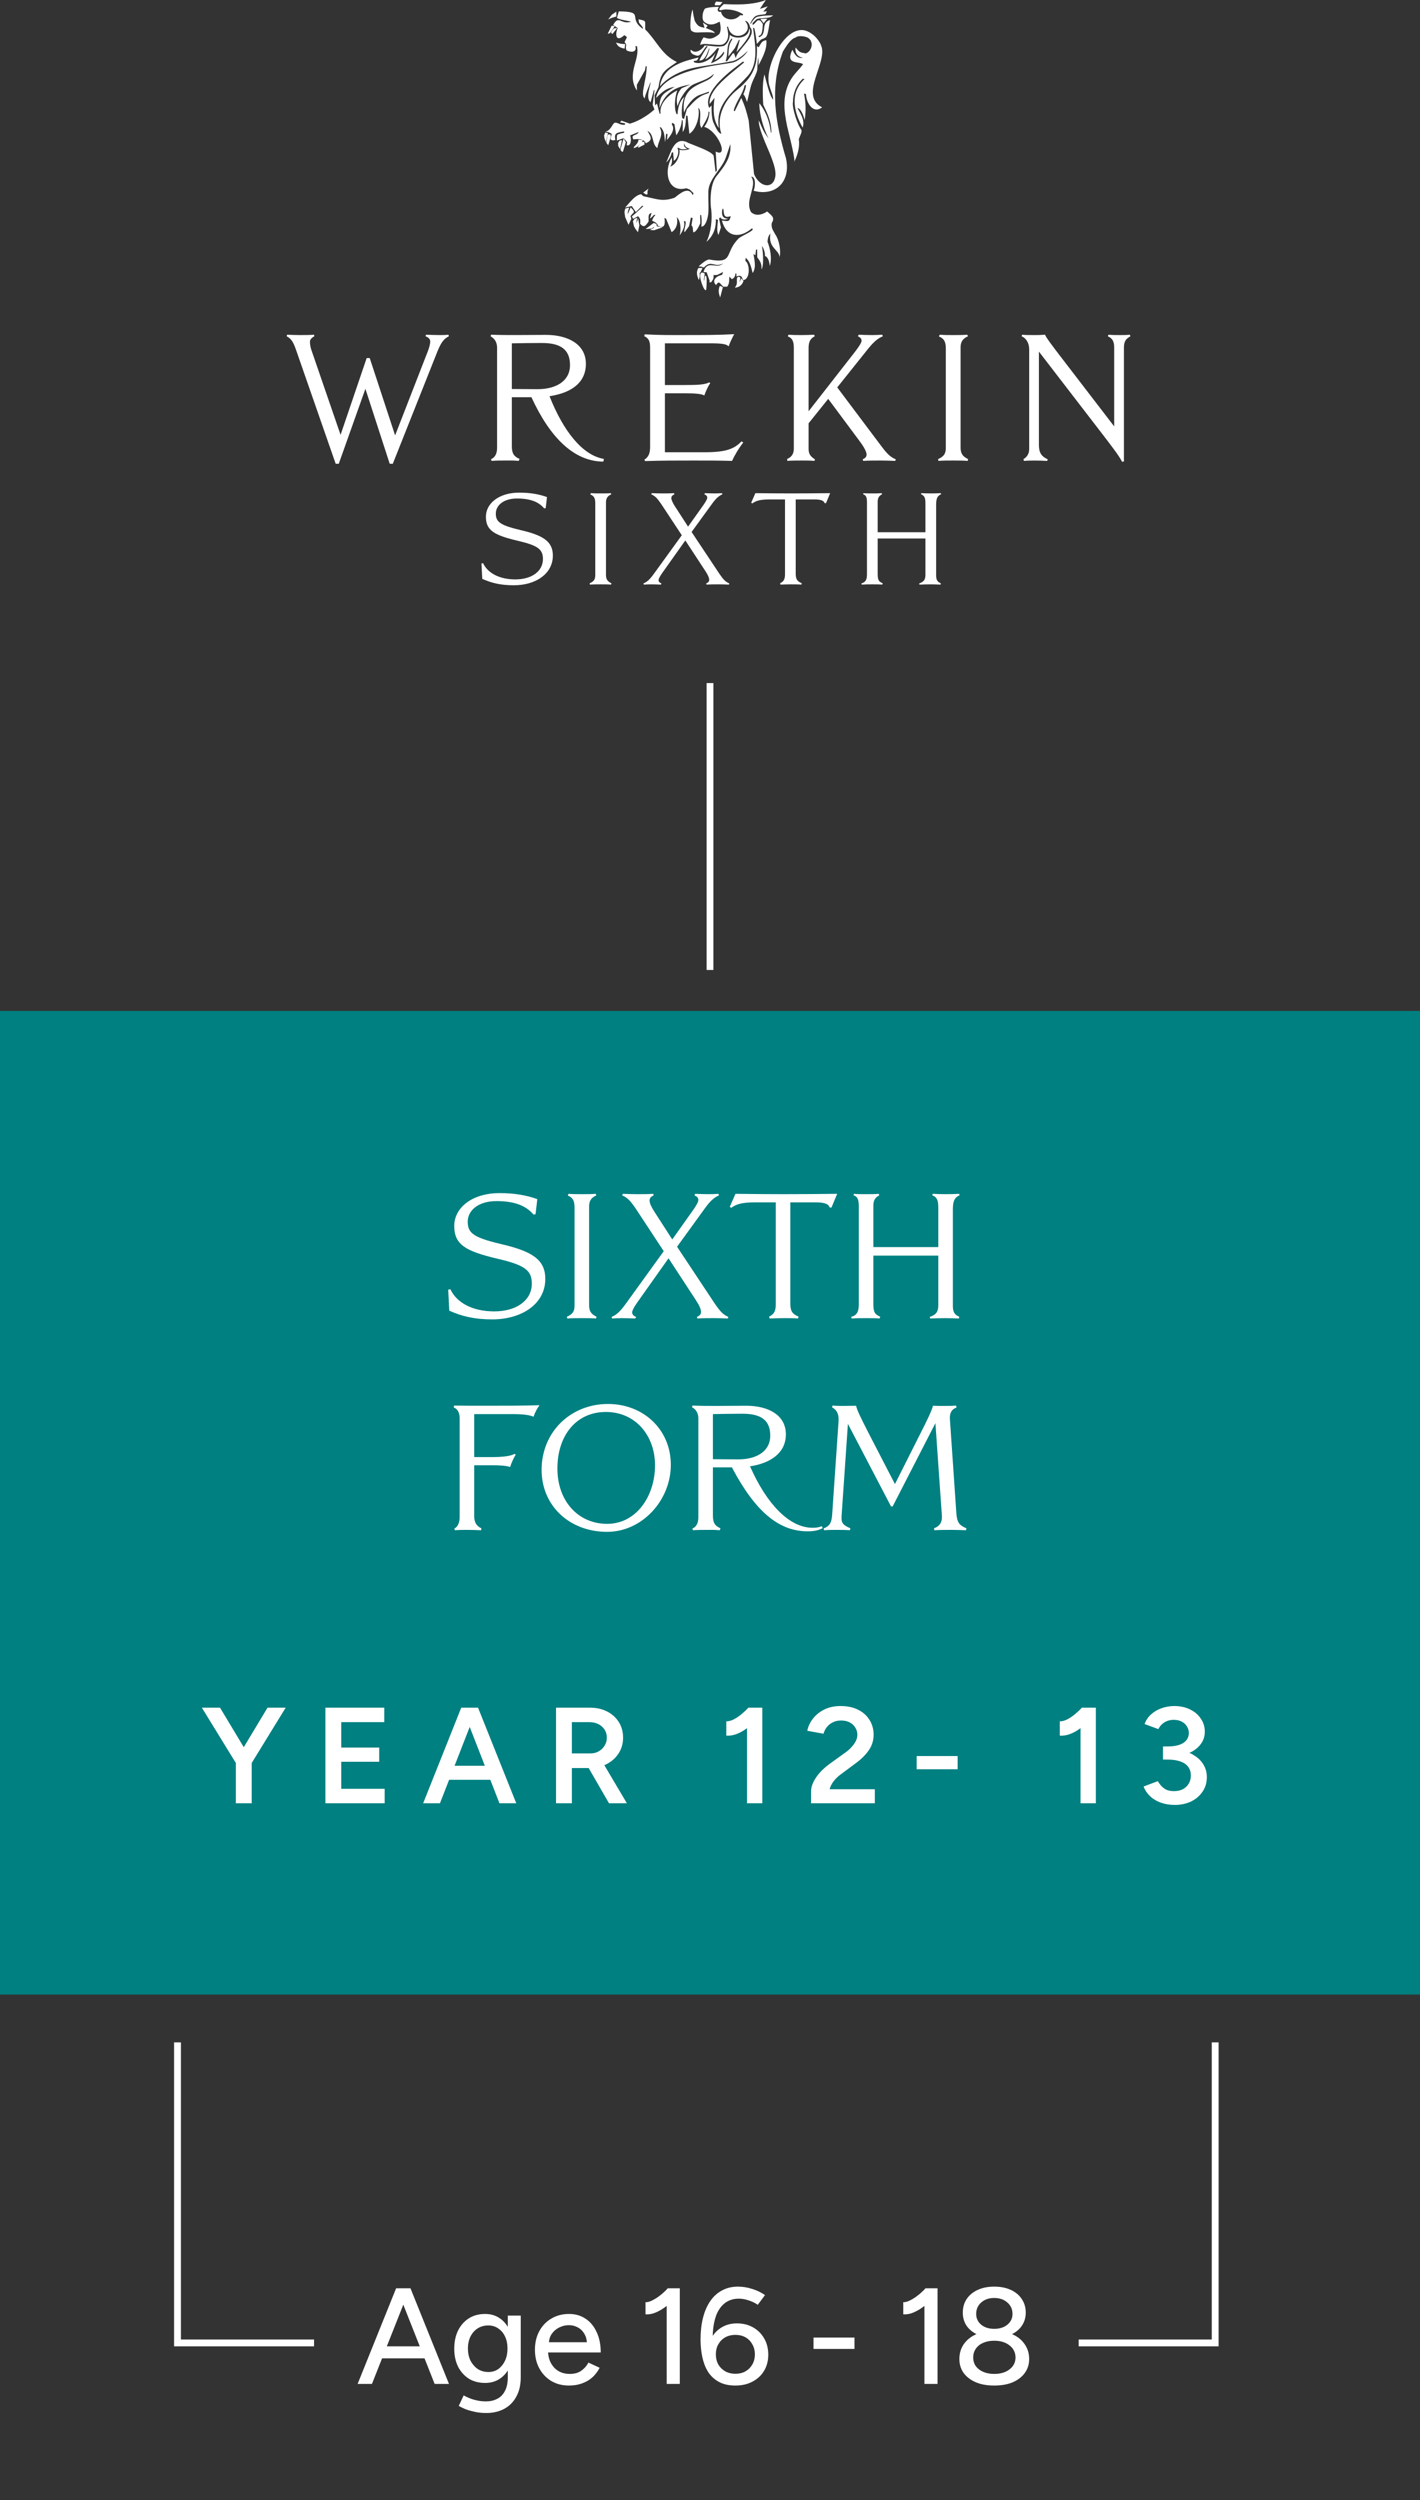 <svg width="208" height="366" viewBox="0 0 208 366" fill="none" xmlns="http://www.w3.org/2000/svg">
<rect x="0" y="0" width="208" height="366" fill="#333333" stroke="none"/>
<rect y="148" width="208" height="144" fill="#008081"/>
<g clip-path="url(#clip0_239_166)">
<path d="M108.325 41.356L108.453 40.651L108.191 40.498L107.991 40.628L107.956 40.682C107.933 40.864 107.937 41.013 107.94 41.153C107.946 41.429 107.953 41.649 107.733 41.982L107.637 42.122L107.806 42.097C108.332 42.014 108.695 41.706 108.892 41.181L108.908 41.14L108.574 40.749L108.328 41.353L108.325 41.356Z" fill="white"/>
<path d="M105.41 41.919C105.235 42.364 105.235 42.822 105.41 43.311L105.493 43.54L105.885 42.043L105.439 41.843L105.41 41.916V41.919Z" fill="white"/>
<path d="M103.38 40.371L103.269 40.377L103.151 41.061L103.094 41.032L103.231 40.047L103.189 40.022C102.922 39.853 102.724 39.866 102.628 40.034C102.386 40.454 102.848 41.786 103.11 42.234C103.205 42.399 103.282 42.472 103.358 42.472L103.435 42.456L103.441 42.406C103.54 41.697 103.546 40.556 103.415 40.406L103.377 40.371H103.38ZM102.73 40.575V40.222C102.73 40.222 102.727 40.222 102.727 40.219V40.578H102.73" fill="white"/>
<path d="M102.488 39.948L102.628 39.837L102.906 39.227L102.3 39.236L102.278 39.274C102.023 39.713 102.026 40.218 102.291 40.816L102.37 41L102.431 40.809C102.504 40.568 102.498 40.33 102.488 40.082V39.951V39.948Z" fill="white"/>
<path d="M96.141 32.784L95.753 32.641L94.555 33.534L95.46 33.467L95.791 33.225L95.775 33.356L95.208 33.667L95.785 33.715L97.056 33.283L96.218 33.13L96.141 32.784Z" fill="white"/>
<path d="M93.274 32.533L93.249 32.67C93.217 32.463 93.242 32.25 93.325 32.024L93.376 31.888L92.959 32.018L92.707 32.387L92.863 33.115L93.064 33.49L93.449 34.005L93.65 32.984L93.475 31.999L93.274 32.53V32.533Z" fill="white"/>
<path d="M92.65 31.286C92.764 31.216 92.828 31.134 92.841 31.038C92.863 30.867 92.716 30.711 92.573 30.558C92.538 30.52 92.5 30.479 92.468 30.441L92.388 30.349L91.952 31.375L91.981 30.946L92.168 30.39L91.598 30.523L91.585 30.562C91.448 30.959 91.464 31.076 91.519 31.42C91.531 31.515 91.55 31.63 91.576 31.795L92.063 32.911L92.474 32.046L92.36 31.626L92.65 31.283V31.286Z" fill="white"/>
<path d="M91.343 20.257L90.999 21.484C90.865 21.757 90.897 21.935 90.948 22.037C90.996 22.129 91.082 22.193 91.181 22.209L91.245 22.221L91.671 20.838L91.34 20.26L91.343 20.257Z" fill="white"/>
<path d="M90.767 20.575L90.544 20.902L90.556 21.382L90.821 21.821L91.111 20.527L90.767 20.575Z" fill="white"/>
<path d="M89.387 19.649L89.017 19.719L88.81 20.791L88.874 20.997L89.097 21.264L89.479 19.964L89.387 19.649Z" fill="white"/>
<path d="M88.648 19.408L88.489 19.828L88.546 20.273L88.753 20.791L89.049 19.472L88.648 19.408Z" fill="white"/>
<path d="M102.166 4.762C102.982 4.711 104.553 4.679 104.693 4.879C104.655 4.501 103.912 4.339 103.565 4.17C103.508 4.148 103.45 4.129 103.39 4.113L103.651 3.754L102.963 3.303L103.205 4.069C102.899 4.008 102.568 3.967 102.259 3.738L102.033 3.487L101.854 3.207L101.749 3.001L101.577 2.251L101.453 1.408C101.335 1.57 101.236 2.209 101.169 2.724C101.131 3.331 101.039 4.291 101.293 4.511C101.43 4.628 101.755 4.787 102.166 4.752" fill="white"/>
<path d="M91.407 7.107L91.487 7.126L91.579 6.44L91.401 6.446C91.079 6.446 90.732 6.367 90.4 6.281L90.225 6.236L90.314 6.392C90.508 6.723 90.668 6.936 91.404 7.107" fill="white"/>
<path d="M89.511 4.809L89.709 4.978L90.413 4.091L89.932 4.17L89.578 4.558L89.511 4.812V4.809Z" fill="white"/>
<path d="M89.6 4.482L89.712 4.364L90.05 3.82L89.6 3.757L89.017 4.942L89.362 4.857L89.6 4.482Z" fill="white"/>
<path d="M90.292 2.409L90.285 1.7L89.613 2.155L89.091 2.838L89.696 2.581L90.292 2.409Z" fill="white"/>
<path d="M105.321 1.004C105.321 1.004 105.276 1.004 105.247 1.004V1.107L105.321 1.001V1.004Z" fill="white"/>
<path d="M94.424 12.078C94.201 13.203 94.004 14.049 94.434 14.408C94.434 14.379 94.45 14.335 94.45 14.29L94.424 12.078Z" fill="white"/>
<path d="M116.374 23.61C116.351 23.649 116.335 23.69 116.313 23.729C116.348 23.729 116.364 23.681 116.374 23.61Z" fill="white"/>
<path d="M120.238 6.522C119.77 5.629 119.11 4.939 118.234 4.567C115.128 3.245 111.757 9.952 112.735 12.673C112.904 13.305 113.251 13.938 113.257 14.599C112.687 14.046 112.219 11.732 111.973 10.909C111.957 10.953 111.945 10.998 111.932 11.042C111.709 12.136 111.677 13.464 111.804 15.336C111.862 15.467 111.925 15.6 111.986 15.734C112.575 16.919 112.99 18.038 113.002 19.44L112.913 19.395C112.783 18.334 112.534 17.288 111.992 16.29C111.792 15.88 111.524 15.498 111.221 15.104C111.234 16.417 111.562 17.743 112.018 18.992C112.187 19.434 112.368 19.86 112.579 20.27C112.34 19.964 112.174 19.701 112.024 19.478C111.572 18.715 111.492 18.318 111.129 17.615C111.142 18.474 111.565 19.586 112.04 20.765C112.786 22.542 113.678 24.437 113.589 25.664C113.483 26.786 112.837 27.237 112.107 27.097C111.505 26.986 110.829 26.417 110.45 25.479L109.667 17.65C109.389 16.458 109.096 15.457 108.58 14.341L107.624 16.287L107.474 16.198C107.755 14.939 108.825 13.766 109.061 12.508L109.268 12.431C109.271 12.86 109.071 13.35 108.883 13.807C109.163 14.068 109.275 14.57 109.428 14.923C109.682 13.992 109.835 12.972 110.164 12.097C110.422 11.446 110.801 10.851 110.928 10.187C110.963 9.539 110.915 9.024 111.1 8.401L111.113 9.539L111.403 8.989C111.575 8.633 111.766 8.277 111.897 7.908C112.171 7.241 112.321 6.56 112.257 5.883C112.094 5.915 111.976 5.944 111.871 5.991C111.521 6.141 111.406 6.481 111.129 6.929L110.874 6.738C110.9 7.682 110.861 8.423 110.75 9.071C110.345 10.982 109.287 12.082 107.911 13.207C106.458 14.389 105.576 16.036 105.429 17.619C105.404 17.959 105.407 18.296 105.442 18.636C105.49 18.96 105.553 19.268 105.671 19.564C105.601 19.564 105.525 19.551 105.451 19.507C105.063 19.246 104.696 18.35 104.562 18.07C104.276 17.526 104.221 16.554 104.221 15.448L103.884 15.804C103.326 14.583 104.209 13.159 105.365 11.919C106.71 10.502 108.414 9.348 108.822 9.017L109.017 9.119C107.949 10.044 106.464 11.153 105.368 12.314C104.476 13.27 103.852 14.265 103.951 15.225L104.664 14.316C104.432 16.061 104.464 17.593 105.292 18.738C105.165 17.838 105.212 17.069 105.413 16.373C106.025 14.284 107.873 12.949 109.482 11.163C111.209 9.268 110.584 6.455 110.307 4.056L110.498 4.154C110.763 5.305 110.852 6.484 110.877 6.408C111.068 6.258 111.269 5.934 111.508 5.766C111.642 5.721 111.773 5.674 111.862 5.629C112.391 5.416 112.435 5.238 112.795 2.93C111.808 3.21 112.008 4.017 111.852 4.669C111.779 4.993 111.636 5.276 111.212 5.445L111.107 5.343L111.151 5.238C111.744 5.229 111.699 3.874 111.737 3.506C111.543 3.286 111.463 2.934 111.049 2.965C110.699 3.15 110.788 3.309 110.243 3.668L110.237 3.372L110.839 2.791C111.135 2.686 111.489 2.667 111.83 2.648C112.375 2.613 112.907 2.59 113.248 2.247C112.728 2.253 112.257 2.276 111.827 2.307C111.53 2.342 111.266 2.39 111.027 2.435C110.632 2.495 110.25 3.004 109.96 3.506L109.899 3.42C110.463 2.279 110.699 2.231 111.824 2.114C111.925 2.098 112.015 2.082 112.133 2.066L112.336 1.637L111.817 1.716H111.804L111.817 1.688L112.461 0.928L111.811 1.141L111.311 1.297L111.804 0.553L112.184 0.003C112.053 0.047 111.935 0.095 111.801 0.14C109.944 0.737 107.962 0.686 106.009 0.604C105.467 1.093 105.072 1.529 105.617 1.491C106.608 1.173 108.166 1.583 108.851 2.107L108.797 2.257L108.44 2.215C107.401 3.347 105.77 2.791 105.623 1.729L105.432 1.745C105.4 1.745 105.327 1.732 105.254 1.688C105.18 1.627 105.104 1.525 105.13 1.335L105.247 1.112V1.011C104.964 0.998 103.855 1.026 103.269 1.252C102.915 1.684 102.708 2.794 103.17 3.216C103.709 3.627 104.288 3.779 105.273 3.239C105.317 3.223 105.362 3.194 105.419 3.162C105.668 4.167 105.553 4.71 105.337 5.009C105.324 5.025 105.311 5.038 105.295 5.038C104.209 5.921 103.658 5.648 103.078 5.461C102.861 5.699 102.686 6.099 102.542 6.573C102.941 6.449 103.03 6.436 103.135 6.433C103.607 6.427 104.674 6.56 105.311 6.573C105.47 6.573 105.607 6.551 105.709 6.538C106.034 6.532 106.77 5.995 106.652 4.86C106.601 4.536 106.557 4.224 106.493 3.919L106.643 3.903C107.159 6.465 110.75 4.907 109.119 3.051C109.549 3.045 109.81 3.62 109.87 3.989C111.024 5.232 107.882 7.333 107.774 8.544L107.529 7.81H107.334L106.506 8.957H106.27C106.745 7.816 106.248 6.583 107.21 5.597L107.258 5.775C106.678 6.624 106.742 7.358 106.691 8.261L107.624 7.069L108.249 5.823L108.354 5.864L107.873 7.654C108.835 6.535 110.31 4.898 109.74 4.167C109.727 5.683 107.643 5.785 106.895 5.098C106.885 5.689 106.598 6.401 106.069 6.7C105.85 6.776 105.598 6.808 105.314 6.811C104.368 6.821 103.199 6.554 103.154 6.703C103.215 6.805 102.029 8.159 101.195 7.272C101.032 7.523 101.306 7.937 101.752 8.048C101.838 8.08 102.211 8.264 102.475 8.054C102.867 7.74 103.16 7.047 103.536 6.716C103.581 6.745 103.613 6.773 103.642 6.818C103.47 7.04 102.915 7.857 102.425 8.852C103.135 8.976 103.565 7.956 103.855 7.107H103.928C103.759 7.86 103.511 8.309 103.294 8.677C103.619 8.633 104.365 7.943 105.066 7.05L105.317 7.059V7.104C105.043 7.94 104.795 8.611 104.658 8.782C104.632 8.792 104.604 8.804 104.581 8.811C104.597 8.836 104.626 8.823 104.658 8.782C104.878 8.703 105.12 8.547 105.327 8.359C105.591 8.121 105.84 7.838 105.999 7.571L106.089 7.717C105.929 8.131 105.652 8.429 105.33 8.655C104.948 8.941 104.508 9.122 104.135 9.275C104.425 8.712 104.658 8.166 104.833 7.616C104.531 8.458 102.839 9.615 101.65 9.11L101.622 8.906C102.138 8.9 102.093 8.884 102.323 8.41C100.513 8.906 97.215 9.485 96.674 12.577C96.501 13.022 97.384 11.242 100.643 10.187C101.88 9.802 103.431 9.624 105.337 9.307C105.901 9.214 106.487 9.103 107.124 8.979C107.79 8.928 108.848 8.162 109.517 7.431C109.169 8.2 107.924 9.027 107.392 9.138C106.904 9.246 106.194 9.345 105.34 9.472C102.033 9.993 96.702 11.042 96.103 14.341C97.113 13.343 97.61 12.924 98.821 12.701C97.279 13.693 96.588 13.776 96.61 15.81C97.543 13.277 99.162 12.711 101.169 12.364C100.729 12.562 100.287 12.711 99.844 12.927C99.012 13.823 99.079 14.764 99.235 15.546C99.563 14.437 100.596 12.771 101.657 12.317C102.861 11.786 103.642 11.659 104.566 10.807C104.008 12.539 99.621 11.821 100.191 16.477C100.567 15.527 101.469 14.249 102.517 13.884L103.858 13.41L103.814 13.617C102.208 14.106 101.829 14.704 100.612 15.969L100.201 17.409L99.949 17.323C99.748 16.675 99.904 14.682 100.296 14.16C99.547 14.729 99.293 15.81 99.245 16.729L99.095 16.684C98.674 15.759 98.878 14.151 99.207 13.232C98.133 13.76 96.508 15.092 96.76 16.652L96.61 16.624L96.237 15.152L95.96 15.435L95.88 13.96L96.46 12.759C96.763 10.483 97.47 10.254 99.159 9.084C96.897 8.003 96.224 6.017 94.504 4.294C94.491 3.394 94.593 3.156 94.309 3.026C94.176 2.956 93.94 2.915 93.538 2.829L93.589 3.274C93.771 3.623 94.188 3.871 94.192 4.24C91.834 2.613 94.606 1.697 90.639 1.669L90.368 2.628C90.977 2.949 91.776 2.984 92.446 3.185C90.91 3.642 90.658 2.126 89.814 3.655L90.486 4.106C90.082 4.92 90.183 6.309 91.416 5.174C91.589 5.171 91.713 5.33 91.831 5.464L91.483 6.16C91.99 6.7 91.483 6.662 91.776 7.384C93.057 7.93 93.268 7.132 93.041 6.78L93.293 6.748C93.816 8.645 91.697 10.81 93.293 13.258L93.284 12.415L94.386 10.441L94.459 10.336L94.587 9.672L94.736 9.729C94.714 10.6 94.561 11.401 94.408 12.094L94.434 14.306C94.561 13.817 94.991 12.736 95.281 12.04C95.447 12.097 94.437 14.367 95.3 14.961L95.785 13.169L95.874 13.226L95.6 15.34L95.861 16.029C95.406 16.433 94.953 16.776 94.466 17.078C93.777 17.53 93.041 17.876 92.27 18.108L91.025 17.666L90.817 17.917L91.56 18.057V18.248C90.824 18.42 90.298 17.73 89.948 18.029C89.667 18.27 89.339 19.246 88.629 19.256C88.97 19.294 89.371 19.405 89.607 19.612L89.425 20.352C89.604 20.616 89.9 20.568 90.136 20.479C89.932 19.507 90.269 19.415 91.439 19.24L91.397 19.446C91.044 19.507 90.76 19.558 90.41 19.736C90.34 20.031 90.356 20.282 90.359 20.578L91.346 20.228C91.541 20.419 91.694 20.594 91.856 20.813L91.802 21.255C92.398 21.484 92.535 20.467 92.305 19.818L93.57 19.316C93.236 19.955 92.331 19.624 92.783 20.416C93.363 20.311 93.847 20.362 94.166 20.517L93.526 20.441L93.519 20.517C93.487 20.88 93.159 21.21 92.895 21.477L92.815 21.56L92.892 21.684C93.236 21.573 93.535 21.357 93.816 21.026L93.43 21.5L93.522 21.614L94.408 21.169L94.38 20.775L94.039 20.756L93.86 20.972C93.946 20.867 94.032 20.753 94.115 20.622L94.176 20.527C94.322 20.6 94.434 20.692 94.501 20.8C94.545 20.858 94.574 20.915 94.59 20.975C95.68 20.517 95.361 20.05 94.835 19.157C95.88 19.691 95.402 21.039 96.298 21.681C96.377 20.692 97.298 19.691 96.616 18.652H96.823C97.397 19.395 97.266 19.796 97.425 20.81L97.575 19.583L97.782 19.624L97.69 20.495C98.171 19.93 98.974 18.947 98.404 18.213L98.445 17.978L98.786 18.165L99.06 19.815C99.595 19.043 99.837 18.302 99.876 17.561L100.009 17.663L99.997 19.348C100.506 18.559 100.42 17.778 100.5 16.922L100.707 16.964L100.975 19.589C102.004 18.957 102.555 16.932 102.281 15.854H102.383C102.867 16.617 102.23 18.083 102.756 18.728C103.438 17.657 103.874 16.783 103.766 16.338L103.932 16.398C103.849 17.24 103.68 17.863 103.157 18.575C104.12 18.846 105.018 19.914 105.445 20.851C105.792 21.585 105.859 22.234 105.461 22.342C105.327 22.374 105.107 22.329 104.836 22.186L105.002 24.961L104.814 25.196L104.534 22.784C104.158 22.154 102.332 21.535 100.889 20.95C98.7 19.72 98.257 22.485 97.578 23.791C97.989 23.432 98.279 22.866 98.391 22.348L98.595 22.288L98.7 23.544C99.213 23.27 99.557 22.177 99.226 21.69L99.328 21.614C99.866 21.951 100.013 21.856 100.663 21.808C100.258 21.503 100.127 21.474 100.226 20.956C100.303 21.28 100.322 21.56 101.032 21.776C100.624 22.062 99.557 22.027 99.512 21.868C99.697 22.485 99.184 24.071 98.165 24.392C98.455 23.992 98.48 23.534 98.404 23.048C97.183 25.069 97.779 28.292 100.538 27.555L101.045 27.755L101.583 28.283L101.485 28.594C100.86 27.17 99.573 28.362 98.815 28.947C97.056 29.554 96.285 29.154 94.593 28.801C94.475 28.772 94.341 28.744 94.207 28.715L93.924 28.439C92.994 28.54 92.207 29.726 91.566 30.384L92.538 30.165L93.14 31.045L94.077 30.104L94.227 30.193C93.666 30.702 93.159 31.194 92.554 31.687L92.751 32.04L93.472 31.649C93.819 32.072 93.806 32.132 93.768 32.765C94.16 33.232 94.427 33.156 94.644 32.904C94.759 32.784 94.88 32.621 94.995 32.44C95.046 31.865 94.832 31.306 95.441 31.182L95.198 31.995C95.447 31.862 95.594 31.655 95.785 31.461L96.02 31.474C95.74 31.728 95.67 31.935 95.511 32.291C96.091 32.564 96.361 32.815 96.333 33.022C97.406 33.632 97.441 32.73 97.327 31.89L97.578 32.037L98.381 33.992C99.117 33.496 99.344 32.625 99.124 31.786C99.933 32.529 99.656 34.347 99.522 34.497C100.255 33.527 100.306 32.863 100.181 32.396C100.841 32.123 99.993 34.007 100.299 33.972L100.927 33.124L101.198 31.852L101.462 31.922L101.284 32.959C101.567 33.353 101.434 33.327 101.548 34.017C101.845 34.014 102.192 33.566 102.581 32.676C102.606 32.25 102.53 31.852 102.568 31.439L102.702 31.496C102.781 31.897 102.82 32.704 102.721 33.149C103.094 33.279 103.514 32.625 103.693 31.617C103.861 30.969 103.728 29.243 103.759 28.032C103.801 26.719 104.738 25.664 105.493 24.561C105.843 24.055 106.149 23.563 106.334 23.016L106.977 21.105C107.13 22.698 106.433 23.887 105.499 25.091C105.337 25.314 105.165 25.537 104.989 25.743C103.804 27.161 104.094 30.39 104.174 30.625C104.352 32.1 104.164 34.052 103.47 35.416C104.671 34.386 104.906 33.038 104.852 32.094L105.177 32.192C105.098 33.095 104.945 33.791 105.235 34.405L105.591 33.324L105.62 33.279L105.588 33.222L105.324 32.002L105.512 31.808C105.528 31.852 105.556 31.884 105.572 31.913C105.888 32.246 106.315 32.154 106.7 32.018C105.795 32.027 105.642 31.426 105.824 30.568H105.929C106.114 30.918 105.783 32.116 107.038 31.633C106.84 32.609 106.573 32.345 105.741 32.294C106.433 34.84 108.43 34.875 110.119 33.442C110.845 33.642 108.593 34.535 108.226 34.878C106.5 36.579 107.092 37.933 105.646 38.124C105.26 38.175 104.712 38.149 103.941 37.996C103.524 37.914 102.648 38.718 102.326 39.004C102.667 38.998 102.874 39.055 103.097 39.173C104.12 38.054 104.534 39.084 105.649 38.686C105.754 38.654 105.843 38.61 105.945 38.55C105.843 38.639 105.754 38.715 105.652 38.759C104.712 39.258 103.546 38.076 103.046 39.837L103.508 39.859L103.963 41.153L103.861 41.302L104.158 41.331C104.464 40.857 104.537 40.898 104.531 40.25C105.002 40.304 105.079 40.26 105.665 39.942C105.751 39.913 105.827 39.865 105.929 39.805L105.77 40.234C105.741 40.25 105.697 40.25 105.668 40.266C104.945 40.406 104.183 41.096 104.897 41.734C105.247 41.156 105.384 41.347 105.684 41.712C105.757 41.785 105.85 41.887 105.952 41.976L106.515 41.97C106.895 41.48 106.783 40.978 106.837 40.492L107.197 40.87C107.535 40.736 107.71 40.45 107.72 40.024L107.87 40.069V40.482C108.523 40.225 108.657 40.444 108.825 41.003C109.918 40.991 109.861 38.588 109.176 38.194L109.233 37.736C109.877 38.289 110.049 39.185 110.25 39.967C110.804 39.166 110.511 38.12 110.367 37.192L110.651 37.364L110.743 36.538H110.909L110.922 37.672C111.537 38.448 111.556 38.801 111.546 39.436C111.852 39.017 111.836 37.38 111.613 36.013C111.779 36.188 112.113 36.983 112.043 37.469C112.101 37.498 112.164 37.526 112.209 37.555C112.668 37.873 112.725 38.731 112.757 38.934C113.13 37.825 112.789 36.321 112.423 35.38C112.461 34.805 112.604 34.421 112.853 34.211C112.464 36.283 114.149 36.557 114.191 37.65C114.43 36.731 114.121 35.098 113.566 34.322C113.216 33.677 112.948 33.384 113.041 32.66C113.563 31.811 113.015 31.569 112.372 30.956C112.298 31.013 112.225 31.061 112.136 31.105C111.473 31.484 110.619 31.639 110.004 31.039C109.039 29.265 110.998 27.221 110.036 25.858C110.88 25.88 110.533 27.844 110.371 27.92C110.995 28.089 111.572 28.159 112.104 28.105C114.411 27.92 115.733 25.896 115.128 23.172C113.576 17.933 112.69 12.838 114.685 7.53C115.108 6.907 115.73 5.705 116.555 5.489C116.995 5.085 118.314 5.397 118.438 5.6C119.225 6.138 118.929 7.498 118.046 7.819C117.084 7.67 117.128 7.622 116.526 6.951C116.431 7.673 116.765 8.337 117.625 8.458C116.842 8.614 116.408 8.045 116.074 7.279C114.955 9.535 117.02 8.922 117.635 9.402C117.227 9.968 116.555 10.626 116.131 11.204C114.443 13.585 114.841 16.265 115.293 18.461C115.395 18.97 116.437 22.901 116.361 23.642C116.886 22.587 117.17 21.395 117.004 20.375C117.396 19.395 117.425 19.427 117.402 19.027C116.909 18.502 115.943 15.753 116.157 14.879C116.144 13.757 116.59 12.453 117.597 11.528L117.852 11.567C115.625 13.63 116.294 16.427 117.574 18.683C117.931 17.619 117.288 16.678 116.803 15.813C117.364 15.867 117.734 17.088 117.871 17.574C118.078 16.125 118.036 15.076 117.769 13.693L118.065 13.779C118.078 14.888 118.999 16.779 120.423 15.715C116.899 13.938 121.474 8.9 120.219 6.551" fill="white"/>
<path d="M111.425 2.911C111.575 2.968 111.648 3.102 111.715 3.216C111.738 3.254 111.757 3.289 111.779 3.321L111.836 3.404L112.4 2.739L111.451 2.768L111.425 2.914V2.911Z" fill="white"/>
<path d="M104.76 0.779L105.458 0.769L105.843 0.321L104.957 0.226C104.862 0.226 104.785 0.388 104.744 0.483C104.69 0.62 104.687 0.709 104.738 0.756L104.76 0.779Z" fill="white"/>
<path d="M95.001 27.609L94.214 28.197L94.297 28.257C94.545 28.432 94.647 28.486 94.721 28.486L94.784 28.473L94.807 28.451C94.851 28.407 94.845 28.34 94.842 28.244C94.835 28.143 94.829 28 94.889 27.863L95.001 27.605V27.609Z" fill="white"/>
<path d="M64.105 51.369L57.535 67.898H57.086L53.524 56.922L49.621 67.898H49.172L43.341 51.159C42.946 50.028 42.628 49.554 41.997 49.239L42.051 49.001C42.656 49.026 43.316 49.055 43.924 49.055C44.533 49.055 45.374 49.055 46.008 49.001L46.034 49.239C45.639 49.449 45.4 49.713 45.4 50.028C45.4 50.371 45.454 50.74 45.584 51.159L49.886 63.661L53.709 52.424H54.158L57.876 63.74L62.678 51.398C62.863 50.924 63.022 50.346 63.022 50.002C63.022 49.688 62.812 49.398 62.337 49.239L62.391 49.001C62.891 49.026 63.946 49.055 64.37 49.055C64.765 49.055 65.24 49.055 65.689 49.001L65.743 49.239C65.058 49.554 64.609 50.133 64.108 51.372L64.105 51.369Z" fill="white"/>
<path d="M88.374 67.58C84.181 67.555 80.644 64.236 77.847 58.159H74.973V65.317C74.973 66.394 75.288 66.843 76.107 67.186L75.977 67.475C75.132 67.396 74.712 67.421 73.973 67.421C73.233 67.421 72.784 67.421 72.019 67.475L71.914 67.237C72.548 66.948 72.813 66.394 72.813 65.527V50.896C72.813 50.317 72.603 49.634 71.863 49.236L71.943 48.998C73.262 49.052 74.266 49.052 75.585 49.052C76.984 49.052 78.567 49.027 79.937 49.027C83.155 49.027 85.819 50.368 85.819 53.264C85.819 56.159 83.496 57.555 80.491 58C82.524 63.133 85.318 66.658 88.457 67.186L88.377 67.58H88.374ZM79.405 50.212C77.716 50.212 76.502 50.238 74.973 50.266V56.951C76.238 56.951 77.426 56.976 78.745 56.976C81.329 56.976 83.493 55.87 83.493 53.451C83.493 51.214 82.174 50.215 79.405 50.215V50.212Z" fill="white"/>
<path d="M107.232 67.475C105.043 67.421 103.775 67.421 101.587 67.421C98.923 67.421 97.129 67.421 94.491 67.501L94.386 67.291C94.991 66.922 95.23 66.369 95.23 65.397V50.921C95.23 50.028 95.071 49.526 94.361 49.211L94.44 48.947C97.024 49.078 97.974 49.052 100.561 49.052C102.934 49.052 105.177 49.052 107.551 48.922C107.287 49.37 106.917 50.158 106.732 50.711C106.442 50.397 105.862 50.263 104.148 50.263H97.394V56.369H100.268C102.192 56.369 103.275 56.315 103.881 55.975L104.04 56.105C103.75 56.449 103.355 57.342 103.17 57.895C102.695 57.631 101.692 57.58 100.268 57.58H97.394V66.213H103.145C106.573 66.213 107.602 65.635 108.631 64.608L108.87 64.793C108.21 65.609 107.551 66.741 107.236 67.478L107.232 67.475Z" fill="white"/>
<path d="M131.131 67.475C130.392 67.45 129.682 67.421 128.942 67.421C128.152 67.421 127.174 67.421 126.435 67.475L126.381 67.237C126.776 67.052 126.935 66.868 126.935 66.525C126.935 66.13 126.486 65.339 126.011 64.71L121.315 58.394L118.441 61.973V65.736C118.441 66.525 118.811 66.893 119.365 67.237L119.311 67.475C118.651 67.421 118.151 67.421 117.492 67.421C116.991 67.421 115.828 67.421 115.328 67.475L115.303 67.186C115.857 66.976 116.278 66.502 116.278 65.739V50.87C116.278 50.082 116.093 49.475 115.408 49.265L115.488 49.001C116.227 49.055 116.701 49.055 117.441 49.055C118.075 49.055 118.655 49.03 119.26 49.001L119.34 49.239C118.734 49.529 118.441 50.002 118.441 50.949V60.212L125.301 51.423C125.801 50.765 126.199 50.161 126.199 49.897C126.199 49.583 126.04 49.398 125.67 49.239L125.775 49.001C126.33 49.026 127.149 49.055 127.808 49.055C128.257 49.055 128.783 49.03 129.232 49.001L129.312 49.239C128.653 49.503 128.047 49.951 127.123 51.108L122.637 56.715L129.022 65.215C129.946 66.451 130.395 66.9 131.211 67.243L131.131 67.481V67.475Z" fill="white"/>
<path d="M141.735 67.475C141.075 67.421 140.31 67.421 139.651 67.421C138.886 67.421 138.147 67.421 137.462 67.475L137.408 67.211C138.173 66.868 138.542 66.499 138.542 65.581V51C138.542 49.974 138.227 49.525 137.539 49.265L137.644 49.001C138.303 49.055 138.937 49.055 139.597 49.055C140.256 49.055 141.075 49.055 141.681 49.001L141.786 49.239C141.126 49.503 140.706 49.977 140.706 50.819V65.555C140.706 66.477 141.101 66.871 141.814 67.214L141.735 67.478V67.475Z" fill="white"/>
<path d="M164.63 50.87V67.554L164.366 67.608C163.891 66.687 162.967 65.504 161.622 63.74L152.179 51.477V65.161C152.179 66.293 152.574 66.846 153.472 67.24L153.393 67.478C152.893 67.453 152.284 67.424 151.704 67.424C151.124 67.424 150.57 67.424 149.99 67.478L149.91 67.214C150.385 66.95 150.755 66.477 150.755 65.714V51.159C150.755 50.237 150.305 49.475 149.646 49.239L149.726 49.001C150.121 49.055 150.834 49.055 151.519 49.055C152.074 49.055 152.389 49.055 153.074 49.001C153.259 49.449 154.078 50.552 155.766 52.739L163.206 62.424V50.819C163.206 49.923 162.862 49.478 162.282 49.239L162.362 49.001C162.942 49.055 163.496 49.055 164.076 49.055C164.576 49.055 165.025 49.055 165.5 49.001L165.58 49.239C164.92 49.583 164.63 50.002 164.63 50.87Z" fill="white"/>
<path d="M75.266 85.682C73.297 85.682 71.978 85.339 70.64 84.747L70.525 82.497L70.755 82.44C71.443 83.908 73.163 84.824 75.477 84.824C77.904 84.824 79.529 83.622 79.529 81.849C79.529 80.437 78.822 79.865 75.878 79.178C72.38 78.358 71.175 77.653 71.175 75.65C71.175 73.648 73.163 72.122 76.031 72.122C77.694 72.122 78.956 72.351 80.122 72.77L79.931 74.392L79.72 74.43C78.975 73.572 77.866 72.98 75.725 72.98C73.737 72.98 72.628 74.01 72.628 75.174C72.628 76.337 73.125 76.871 76.222 77.596C79.51 78.358 80.982 79.236 80.982 81.334C80.982 84.023 78.459 85.682 75.266 85.682Z" fill="white"/>
<path d="M89.508 85.586C89.03 85.548 88.476 85.548 87.998 85.548C87.444 85.548 86.908 85.548 86.411 85.586L86.373 85.396C86.927 85.148 87.195 84.881 87.195 84.213V73.648C87.195 72.904 86.966 72.58 86.469 72.389L86.545 72.198C87.023 72.236 87.482 72.236 87.96 72.236C88.438 72.236 89.03 72.236 89.47 72.198L89.546 72.37C89.068 72.561 88.763 72.904 88.763 73.514V84.194C88.763 84.862 89.049 85.148 89.565 85.396L89.508 85.586Z" fill="white"/>
<path d="M106.77 85.586C106.254 85.567 105.891 85.548 105.356 85.548C104.782 85.548 104.037 85.548 103.482 85.586L103.444 85.415C103.75 85.281 103.884 85.129 103.884 84.881C103.884 84.595 103.712 84.194 103.31 83.584L100.385 79.121L97.04 83.832C96.696 84.309 96.467 84.728 96.467 84.919C96.467 85.148 96.6 85.3 96.887 85.415L96.811 85.586C96.39 85.567 95.797 85.548 95.32 85.548C94.995 85.548 94.612 85.567 94.306 85.586L94.249 85.415C94.727 85.224 95.147 84.881 95.74 84.061L99.869 78.358L96.887 73.838C96.275 72.942 95.969 72.618 95.396 72.37L95.453 72.198C95.969 72.217 96.447 72.236 96.983 72.236C97.556 72.236 98.187 72.236 98.741 72.198L98.78 72.37C98.474 72.503 98.34 72.675 98.34 72.923C98.34 73.209 98.588 73.724 98.913 74.201L100.787 77.1L103.024 73.953C103.368 73.476 103.597 73.056 103.597 72.866C103.597 72.637 103.463 72.484 103.176 72.37L103.253 72.198C103.674 72.217 104.266 72.236 104.744 72.236C105.069 72.236 105.451 72.217 105.757 72.198L105.815 72.37C105.356 72.561 104.916 72.904 104.323 73.724L101.303 77.882L105.337 83.946C105.948 84.843 106.254 85.167 106.828 85.415L106.77 85.586Z" fill="white"/>
<path d="M120.99 73.667H120.799C120.684 73.381 120.455 73.114 119.289 73.114H116.555V83.984C116.555 84.747 116.746 85.11 117.434 85.377L117.396 85.586C116.937 85.548 116.345 85.548 115.867 85.548C115.389 85.548 114.758 85.567 114.318 85.586L114.28 85.377C114.777 85.148 114.987 84.805 114.987 84.099V73.114H112.789C111.221 73.114 110.705 73.343 110.189 73.705L110.036 73.591L110.648 72.198C112.655 72.217 113.802 72.236 115.809 72.236C118.065 72.236 119.365 72.217 121.602 72.198L120.99 73.667Z" fill="white"/>
<path d="M137.124 73.838V84.232C137.124 84.881 137.297 85.186 137.813 85.396L137.774 85.586C137.316 85.567 136.761 85.548 136.322 85.548C135.786 85.548 135.136 85.567 134.678 85.586L134.639 85.415C135.385 85.167 135.557 84.785 135.557 84.156V78.835H128.56V84.004C128.56 84.976 128.751 85.148 129.306 85.396L129.229 85.586C128.809 85.548 128.293 85.548 127.796 85.548C127.203 85.548 126.782 85.548 126.228 85.586L126.171 85.415C126.782 85.243 126.993 84.881 126.993 84.08V73.552C126.993 72.751 126.84 72.503 126.419 72.351L126.477 72.198C126.802 72.236 127.318 72.236 127.757 72.236C128.273 72.236 128.713 72.236 129.153 72.198L129.191 72.37C128.771 72.58 128.56 72.885 128.56 73.476V77.92H135.557V73.724C135.557 72.961 135.461 72.58 134.907 72.351L134.945 72.198C135.347 72.217 135.844 72.236 136.379 72.236C136.876 72.236 137.545 72.217 137.813 72.198L137.851 72.351C137.316 72.58 137.124 72.98 137.124 73.838Z" fill="white"/>
</g>
<path d="M26 299V343H46" stroke="white"/>
<path d="M178 299V343H158" stroke="white"/>
<path d="M104 142V100" stroke="white"/>
<path d="M79.875 187.228C79.875 190.894 76.443 193.156 72.101 193.156C69.423 193.156 67.629 192.688 65.809 191.882L65.653 188.814L65.965 188.736C66.901 190.738 69.241 191.986 72.387 191.986C75.689 191.986 77.899 190.348 77.899 187.93C77.899 186.006 76.937 185.226 72.933 184.29C68.175 183.172 66.537 182.21 66.537 179.48C66.537 176.75 69.241 174.67 73.141 174.67C75.403 174.67 77.119 174.982 78.705 175.554L78.445 177.764L78.159 177.816C77.145 176.646 75.637 175.84 72.725 175.84C70.021 175.84 68.513 177.244 68.513 178.83C68.513 180.442 69.189 181.144 73.401 182.132C77.873 183.172 79.875 184.368 79.875 187.228ZM87.383 192.766L87.305 193.026C86.655 192.974 85.901 192.974 85.251 192.974C84.497 192.974 83.769 192.974 83.093 193.026L83.041 192.766C83.795 192.428 84.159 192.064 84.159 191.154V176.75C84.159 175.736 83.847 175.294 83.171 175.034L83.275 174.774C83.925 174.826 84.549 174.826 85.199 174.826C85.849 174.826 86.655 174.826 87.253 174.774L87.357 175.008C86.707 175.268 86.291 175.736 86.291 176.568V191.128C86.291 192.038 86.681 192.428 87.383 192.766ZM106.689 192.792L106.611 193.026C105.909 193 105.415 192.974 104.687 192.974C103.907 192.974 102.893 192.974 102.139 193.026L102.087 192.792C102.503 192.61 102.685 192.402 102.685 192.064C102.685 191.674 102.451 191.128 101.905 190.296L97.927 184.212L93.377 190.634C92.909 191.284 92.597 191.856 92.597 192.116C92.597 192.428 92.779 192.636 93.169 192.792L93.065 193.026C92.493 193 91.687 192.974 91.037 192.974C90.595 192.974 90.075 193 89.659 193.026L89.581 192.792C90.231 192.532 90.803 192.064 91.609 190.946L97.225 183.172L93.169 177.01C92.337 175.788 91.921 175.346 91.141 175.008L91.219 174.774C91.921 174.8 92.571 174.826 93.299 174.826C94.079 174.826 94.937 174.826 95.691 174.774L95.743 175.008C95.327 175.19 95.145 175.424 95.145 175.762C95.145 176.152 95.483 176.854 95.925 177.504L98.473 181.456L101.515 177.166C101.983 176.516 102.295 175.944 102.295 175.684C102.295 175.372 102.113 175.164 101.723 175.008L101.827 174.774C102.399 174.8 103.205 174.826 103.855 174.826C104.297 174.826 104.817 174.8 105.233 174.774L105.311 175.008C104.687 175.268 104.089 175.736 103.283 176.854L99.175 182.522L104.661 190.79C105.493 192.012 105.909 192.454 106.689 192.792ZM122.629 174.774L121.797 176.776H121.537C121.381 176.386 121.069 176.022 119.483 176.022H115.765V190.842C115.765 191.882 116.025 192.376 116.961 192.74L116.909 193.026C116.285 192.974 115.479 192.974 114.829 192.974C114.205 192.974 113.321 193 112.723 193.026L112.671 192.74C113.347 192.428 113.633 191.96 113.633 190.998V176.022H110.643C108.511 176.022 107.809 176.334 107.107 176.828L106.899 176.672L107.731 174.774C110.461 174.8 112.021 174.826 114.751 174.826C117.819 174.826 119.587 174.8 122.629 174.774ZM140.562 174.982C139.834 175.294 139.574 175.84 139.574 177.01V191.18C139.574 192.064 139.808 192.48 140.51 192.766L140.458 193.026C139.834 193 139.08 192.974 138.482 192.974C137.754 192.974 136.87 193 136.246 193.026L136.194 192.792C137.208 192.454 137.442 191.934 137.442 191.076V183.822H127.926V190.868C127.926 192.194 128.186 192.428 128.94 192.766L128.836 193.026C128.264 192.974 127.562 192.974 126.886 192.974C126.08 192.974 125.508 192.974 124.754 193.026L124.676 192.792C125.508 192.558 125.794 192.064 125.794 190.972V176.62C125.794 175.528 125.586 175.19 125.014 174.982L125.092 174.774C125.534 174.826 126.236 174.826 126.834 174.826C127.536 174.826 128.134 174.826 128.732 174.774L128.784 175.008C128.212 175.294 127.926 175.71 127.926 176.516V182.574H137.442V176.854C137.442 175.814 137.312 175.294 136.558 174.982L136.61 174.774C137.156 174.8 137.832 174.826 138.56 174.826C139.236 174.826 140.146 174.8 140.51 174.774L140.562 174.982ZM79.032 205.722C78.72 206.112 78.356 206.788 78.148 207.412C77.576 207.152 76.718 207.022 74.95 207.022H69.464V213.314H72.116C73.65 213.314 74.872 213.158 75.366 212.846L75.548 212.95C75.314 213.288 74.898 214.198 74.716 214.77C74.144 214.562 73.182 214.51 72.012 214.51H69.464V221.946C69.464 222.908 69.802 223.402 70.504 223.74L70.478 224.026C69.828 224 69.022 223.974 68.372 223.974C67.8 223.974 67.202 223.974 66.63 224.026L66.552 223.766C67.072 223.558 67.332 222.856 67.332 222.076V207.698C67.332 206.84 67.072 206.294 66.448 206.034L66.526 205.774C68.034 205.8 69.256 205.8 70.764 205.8C74.144 205.8 76.38 205.8 79.032 205.722ZM98.261 214.458C98.261 219.632 94.075 224.26 88.927 224.26C83.441 224.26 79.333 220.464 79.333 215.186C79.333 209.648 83.571 205.54 89.057 205.54C94.257 205.54 98.261 209.284 98.261 214.458ZM95.947 214.51C95.947 210.168 93.087 206.71 88.745 206.71C84.351 206.71 81.647 210.22 81.647 214.978C81.647 219.814 84.741 223.09 88.927 223.09C93.217 223.09 95.947 219.034 95.947 214.51ZM120.521 223.714C119.897 224.026 119.351 224.182 118.285 224.182C114.177 224.182 110.693 221.426 107.209 214.822C106.091 214.822 105.285 214.822 104.427 214.822V221.894C104.427 222.96 104.739 223.402 105.545 223.74L105.415 224.026C104.583 223.948 104.167 223.974 103.439 223.974C102.711 223.974 102.269 223.974 101.515 224.026L101.411 223.792C102.035 223.506 102.295 222.96 102.295 222.102V207.646C102.295 207.074 102.087 206.398 101.359 206.008L101.437 205.774C102.737 205.826 103.725 205.826 105.025 205.826C106.403 205.826 107.963 205.8 109.315 205.8C112.487 205.8 115.113 207.126 115.113 209.986C115.113 212.742 112.825 214.224 109.861 214.666C112.383 220.36 115.711 223.662 119.013 223.662C119.585 223.662 119.949 223.61 120.365 223.428L120.521 223.714ZM112.825 210.168C112.825 207.958 111.525 206.97 108.795 206.97C107.131 206.97 105.935 206.996 104.427 207.022V213.626C105.675 213.626 106.845 213.652 108.145 213.652C110.693 213.652 112.825 212.56 112.825 210.168ZM141.569 223.74L141.491 224.026C140.763 224 140.061 223.974 139.333 223.974C138.449 223.974 137.721 223.974 136.863 224.026L136.811 223.74C137.721 223.402 138.059 222.778 137.955 221.738L137.019 208.348L130.753 220.542H130.519L124.201 208.452L123.291 221.686C123.187 222.856 123.317 223.22 124.565 223.74L124.487 224.026C123.811 223.974 123.265 223.974 122.563 223.974C121.939 223.974 121.341 223.974 120.717 224.026L120.639 223.766C121.523 223.402 121.783 222.986 121.887 221.842L122.823 208.192C122.927 207.022 122.589 206.424 121.887 206.034L121.939 205.774C122.147 205.8 122.823 205.826 123.343 205.826C124.253 205.826 124.981 205.8 125.397 205.8C125.527 206.398 125.943 207.282 127.191 209.726L131.091 217.266L134.809 209.882C135.901 207.75 136.551 206.346 136.655 205.8C137.019 205.826 137.721 205.826 138.319 205.826C139.021 205.826 139.437 205.826 140.035 205.774L140.113 206.06C139.359 206.32 139.047 206.944 139.151 207.906L140.087 221.556C140.191 222.856 140.477 223.298 141.569 223.74ZM36.808 258.2L34.668 257.52L39.188 250H41.848L36.808 258.2ZM34.548 264V257.28H36.868V264H34.548ZM34.608 258.2L29.568 250H32.228L36.748 257.52L34.608 258.2ZM47.666 264V250H56.286V252.12H49.986V255.84H55.546V257.92H49.986V261.88H56.346V264H47.666ZM73.163 264L67.703 250H70.023L75.623 264H73.163ZM61.983 264L67.563 250H69.903L64.443 264H61.983ZM64.603 260.56V258.5H72.983V260.56H64.603ZM81.447 264V250H86.387C87.347 250 88.194 250.187 88.927 250.56C89.66 250.933 90.234 251.453 90.647 252.12C91.06 252.773 91.267 253.533 91.267 254.4C91.267 255.267 91.047 256.033 90.607 256.7C90.18 257.367 89.587 257.893 88.827 258.28C88.067 258.653 87.207 258.84 86.247 258.84H83.767V264H81.447ZM89.207 264L85.927 258.32L87.727 257.08L91.827 264H89.207ZM83.767 256.7H86.487C86.94 256.7 87.34 256.6 87.687 256.4C88.047 256.2 88.334 255.927 88.547 255.58C88.774 255.233 88.887 254.84 88.887 254.4C88.887 253.733 88.647 253.187 88.167 252.76C87.687 252.333 87.067 252.12 86.307 252.12H83.767V256.7ZM109.426 264V251.24L109.646 250H111.666V264H109.426ZM106.386 254.1V252C106.692 252.013 107.039 251.927 107.426 251.74C107.826 251.54 108.219 251.28 108.606 250.96C108.992 250.64 109.339 250.313 109.646 249.98L111.086 251.48C110.619 251.973 110.132 252.427 109.626 252.84C109.119 253.253 108.592 253.573 108.046 253.8C107.512 254.027 106.959 254.127 106.386 254.1ZM118.805 264V262.22C118.805 261.807 118.911 261.38 119.125 260.94C119.338 260.487 119.638 260.033 120.025 259.58C120.425 259.127 120.891 258.7 121.425 258.3L123.865 256.54C124.171 256.327 124.451 256.08 124.705 255.8C124.971 255.52 125.185 255.227 125.345 254.92C125.505 254.6 125.585 254.287 125.585 253.98C125.585 253.593 125.485 253.24 125.285 252.92C125.098 252.6 124.825 252.347 124.465 252.16C124.118 251.973 123.691 251.88 123.185 251.88C122.731 251.88 122.325 251.973 121.965 252.16C121.618 252.333 121.331 252.567 121.105 252.86C120.878 253.153 120.718 253.473 120.625 253.82L118.245 253.38C118.378 252.74 118.658 252.147 119.085 251.6C119.525 251.04 120.085 250.593 120.765 250.26C121.458 249.927 122.245 249.76 123.125 249.76C124.111 249.76 124.965 249.94 125.685 250.3C126.418 250.66 126.978 251.16 127.365 251.8C127.765 252.427 127.965 253.147 127.965 253.96C127.965 254.787 127.738 255.533 127.285 256.2C126.845 256.853 126.225 257.48 125.425 258.08L123.185 259.74C122.745 260.06 122.385 260.407 122.105 260.78C121.825 261.14 121.631 261.527 121.525 261.94H128.145V264H118.805ZM134.27 259.02V257.08H140.27V259.02H134.27ZM158.277 264V251.24L158.497 250H160.517V264H158.277ZM155.237 254.1V252C155.544 252.013 155.891 251.927 156.277 251.74C156.677 251.54 157.071 251.28 157.457 250.96C157.844 250.64 158.191 250.313 158.497 249.98L159.937 251.48C159.471 251.973 158.984 252.427 158.477 252.84C157.971 253.253 157.444 253.573 156.897 253.8C156.364 254.027 155.811 254.127 155.237 254.1ZM172.096 264.24C171.336 264.24 170.643 264.127 170.016 263.9C169.39 263.673 168.863 263.353 168.436 262.94C168.01 262.527 167.703 262.06 167.516 261.54L169.596 260.76C169.703 260.947 169.85 261.153 170.036 261.38C170.223 261.607 170.47 261.807 170.776 261.98C171.083 262.14 171.476 262.22 171.956 262.22C172.716 262.22 173.316 262.007 173.756 261.58C174.21 261.14 174.436 260.587 174.436 259.92C174.436 259.44 174.31 259.027 174.056 258.68C173.816 258.333 173.436 258.067 172.916 257.88C172.41 257.693 171.77 257.6 170.996 257.6H170.356V255.96H170.936C171.75 255.96 172.503 256.053 173.196 256.24C173.903 256.427 174.523 256.707 175.056 257.08C175.603 257.44 176.023 257.88 176.316 258.4C176.623 258.92 176.776 259.507 176.776 260.16C176.776 261 176.556 261.727 176.116 262.34C175.69 262.953 175.123 263.427 174.416 263.76C173.71 264.08 172.936 264.24 172.096 264.24ZM170.356 257.24V255.68H170.996C172.023 255.68 172.803 255.507 173.336 255.16C173.87 254.813 174.136 254.327 174.136 253.7C174.136 253.34 174.043 253.02 173.856 252.74C173.683 252.447 173.43 252.213 173.096 252.04C172.763 251.867 172.37 251.78 171.916 251.78C171.623 251.78 171.336 251.827 171.056 251.92C170.776 252.013 170.516 252.16 170.276 252.36C170.036 252.56 169.836 252.82 169.676 253.14L167.656 252.4C167.856 251.84 168.176 251.367 168.616 250.98C169.056 250.58 169.57 250.28 170.156 250.08C170.743 249.867 171.356 249.76 171.996 249.76C172.85 249.76 173.61 249.92 174.276 250.24C174.956 250.56 175.49 251.007 175.876 251.58C176.276 252.14 176.476 252.787 176.476 253.52C176.476 254.133 176.323 254.673 176.016 255.14C175.723 255.607 175.316 256 174.796 256.32C174.276 256.627 173.683 256.86 173.016 257.02C172.363 257.167 171.663 257.24 170.916 257.24H170.356Z" fill="white"/>
<path d="M63.665 349L58.125 335H60.125L65.765 349H63.665ZM52.385 349L58.025 335H60.025L54.485 349H52.385ZM55.045 345.26V343.5H63.105V345.26H55.045ZM71.239 353.26C70.573 353.26 69.966 353.193 69.419 353.06C68.873 352.94 68.413 352.8 68.039 352.64C67.666 352.48 67.386 352.34 67.199 352.22L67.919 350.68C68.093 350.787 68.339 350.907 68.659 351.04C68.979 351.187 69.353 351.307 69.779 351.4C70.206 351.507 70.679 351.56 71.199 351.56C71.813 351.56 72.359 351.433 72.839 351.18C73.319 350.94 73.693 350.56 73.959 350.04C74.239 349.52 74.379 348.853 74.379 348.04V339H76.279V348C76.279 349.147 76.059 350.107 75.619 350.88C75.193 351.667 74.599 352.26 73.839 352.66C73.093 353.06 72.226 353.26 71.239 353.26ZM71.059 348.86C70.153 348.86 69.359 348.653 68.679 348.24C68.013 347.813 67.486 347.227 67.099 346.48C66.726 345.72 66.539 344.847 66.539 343.86C66.539 342.833 66.726 341.94 67.099 341.18C67.486 340.42 68.013 339.827 68.679 339.4C69.359 338.973 70.153 338.76 71.059 338.76C71.886 338.76 72.606 338.973 73.219 339.4C73.846 339.827 74.326 340.427 74.659 341.2C75.006 341.96 75.179 342.853 75.179 343.88C75.179 344.867 75.006 345.74 74.659 346.5C74.326 347.247 73.846 347.827 73.219 348.24C72.606 348.653 71.886 348.86 71.059 348.86ZM71.539 347.26C72.099 347.26 72.586 347.113 72.999 346.82C73.413 346.513 73.739 346.107 73.979 345.6C74.219 345.08 74.339 344.487 74.339 343.82C74.339 343.153 74.219 342.567 73.979 342.06C73.739 341.553 73.406 341.16 72.979 340.88C72.566 340.587 72.079 340.44 71.519 340.44C70.933 340.44 70.413 340.587 69.959 340.88C69.519 341.16 69.173 341.553 68.919 342.06C68.666 342.567 68.539 343.153 68.539 343.82C68.539 344.487 68.666 345.08 68.919 345.6C69.186 346.107 69.539 346.513 69.979 346.82C70.433 347.113 70.953 347.26 71.539 347.26ZM83.336 349.24C82.362 349.24 81.502 349.02 80.756 348.58C80.009 348.127 79.422 347.507 78.996 346.72C78.569 345.933 78.356 345.027 78.356 344C78.356 342.973 78.569 342.067 78.996 341.28C79.422 340.493 80.009 339.88 80.756 339.44C81.516 338.987 82.382 338.76 83.356 338.76C84.276 338.76 85.082 338.993 85.776 339.46C86.469 339.913 87.009 340.567 87.396 341.42C87.796 342.26 87.996 343.253 87.996 344.4H79.916L80.276 344.1C80.276 344.807 80.416 345.42 80.696 345.94C80.976 346.46 81.356 346.86 81.836 347.14C82.316 347.407 82.862 347.54 83.476 347.54C84.142 347.54 84.696 347.387 85.136 347.08C85.589 346.76 85.942 346.36 86.196 345.88L87.836 346.64C87.569 347.16 87.222 347.62 86.796 348.02C86.369 348.407 85.862 348.707 85.276 348.92C84.702 349.133 84.056 349.24 83.336 349.24ZM80.396 343.2L80.016 342.9H86.336L85.976 343.2C85.976 342.613 85.856 342.113 85.616 341.7C85.376 341.273 85.056 340.953 84.656 340.74C84.256 340.513 83.809 340.4 83.316 340.4C82.836 340.4 82.369 340.513 81.916 340.74C81.476 340.953 81.109 341.267 80.816 341.68C80.536 342.093 80.396 342.6 80.396 343.2ZM97.656 349V336.06L97.835 335H99.576V349H97.656ZM94.555 338.82V337.04C94.849 337.053 95.189 336.96 95.576 336.76C95.975 336.56 96.376 336.3 96.775 335.98C97.175 335.66 97.529 335.327 97.835 334.98L99.055 336.3C98.602 336.78 98.129 337.213 97.635 337.6C97.142 337.987 96.635 338.293 96.115 338.52C95.609 338.747 95.089 338.847 94.555 338.82ZM107.716 349.24C106.756 349.24 105.949 349.06 105.296 348.7C104.643 348.34 104.116 347.853 103.716 347.24C103.329 346.613 103.049 345.893 102.876 345.08C102.703 344.267 102.616 343.4 102.616 342.48C102.616 341.32 102.736 340.267 102.976 339.32C103.216 338.373 103.569 337.56 104.036 336.88C104.503 336.2 105.076 335.68 105.756 335.32C106.436 334.947 107.216 334.76 108.096 334.76C108.803 334.76 109.503 334.873 110.196 335.1C110.889 335.313 111.509 335.613 112.056 336L110.996 337.42C110.569 337.127 110.109 336.907 109.616 336.76C109.123 336.6 108.663 336.52 108.236 336.52C106.969 336.52 105.996 337.06 105.316 338.14C104.636 339.207 104.329 340.853 104.396 343.08L103.996 342.74C104.316 341.953 104.816 341.327 105.496 340.86C106.189 340.38 107.003 340.14 107.936 340.14C108.843 340.14 109.643 340.34 110.336 340.74C111.029 341.14 111.569 341.687 111.956 342.38C112.343 343.06 112.536 343.847 112.536 344.74C112.536 345.607 112.336 346.38 111.936 347.06C111.536 347.74 110.969 348.273 110.236 348.66C109.516 349.047 108.676 349.24 107.716 349.24ZM107.736 347.52C108.283 347.52 108.769 347.4 109.196 347.16C109.623 346.92 109.956 346.587 110.196 346.16C110.449 345.72 110.576 345.227 110.576 344.68C110.576 344.12 110.449 343.627 110.196 343.2C109.956 342.76 109.623 342.42 109.196 342.18C108.769 341.94 108.283 341.82 107.736 341.82C107.176 341.82 106.676 341.94 106.236 342.18C105.809 342.42 105.469 342.76 105.216 343.2C104.976 343.627 104.856 344.12 104.856 344.68C104.856 345.227 104.976 345.72 105.216 346.16C105.469 346.587 105.809 346.92 106.236 347.16C106.676 347.4 107.176 347.52 107.736 347.52ZM119.165 343.88V342.22H125.165V343.88H119.165ZM135.409 349V336.06L135.589 335H137.329V349H135.409ZM132.309 338.82V337.04C132.603 337.053 132.943 336.96 133.329 336.76C133.729 336.56 134.129 336.3 134.529 335.98C134.929 335.66 135.283 335.327 135.589 334.98L136.809 336.3C136.356 336.78 135.883 337.213 135.389 337.6C134.896 337.987 134.389 338.293 133.869 338.52C133.363 338.747 132.843 338.847 132.309 338.82ZM145.63 349.24C144.59 349.24 143.69 349.08 142.93 348.76C142.17 348.427 141.576 347.973 141.15 347.4C140.736 346.813 140.53 346.133 140.53 345.36C140.53 344.547 140.736 343.833 141.15 343.22C141.576 342.593 142.17 342.107 142.93 341.76C143.69 341.413 144.59 341.247 145.63 341.26C146.683 341.247 147.59 341.413 148.35 341.76C149.11 342.107 149.696 342.593 150.11 343.22C150.536 343.833 150.75 344.547 150.75 345.36C150.75 346.133 150.536 346.813 150.11 347.4C149.696 347.973 149.11 348.427 148.35 348.76C147.59 349.08 146.683 349.24 145.63 349.24ZM145.63 347.54C146.55 347.54 147.296 347.32 147.87 346.88C148.456 346.427 148.75 345.847 148.75 345.14C148.75 344.407 148.456 343.813 147.87 343.36C147.296 342.907 146.55 342.68 145.63 342.68C145.03 342.68 144.496 342.78 144.03 342.98C143.563 343.18 143.196 343.473 142.93 343.86C142.676 344.233 142.55 344.66 142.55 345.14C142.55 345.607 142.676 346.027 142.93 346.4C143.196 346.76 143.563 347.04 144.03 347.24C144.496 347.44 145.03 347.54 145.63 347.54ZM145.63 342.26C144.71 342.26 143.903 342.107 143.21 341.8C142.516 341.48 141.976 341.047 141.59 340.5C141.216 339.94 141.03 339.293 141.03 338.56C141.03 337.813 141.216 337.153 141.59 336.58C141.976 336.007 142.516 335.56 143.21 335.24C143.903 334.92 144.71 334.76 145.63 334.76C146.563 334.76 147.376 334.92 148.07 335.24C148.763 335.56 149.296 336.007 149.67 336.58C150.056 337.153 150.25 337.813 150.25 338.56C150.25 339.293 150.056 339.94 149.67 340.5C149.296 341.047 148.763 341.48 148.07 341.8C147.376 342.107 146.563 342.26 145.63 342.26ZM145.63 340.94C146.416 340.94 147.056 340.74 147.55 340.34C148.056 339.927 148.31 339.4 148.31 338.76C148.31 338.067 148.056 337.507 147.55 337.08C147.056 336.64 146.416 336.42 145.63 336.42C144.856 336.42 144.223 336.64 143.73 337.08C143.236 337.507 142.99 338.067 142.99 338.76C142.99 339.4 143.236 339.927 143.73 340.34C144.223 340.74 144.856 340.94 145.63 340.94Z" fill="white"/>
<defs>
<clipPath id="clip0_239_166">
<rect width="123.58" height="85.682" fill="white" transform="translate(42)"/>
</clipPath>
</defs>
</svg>
